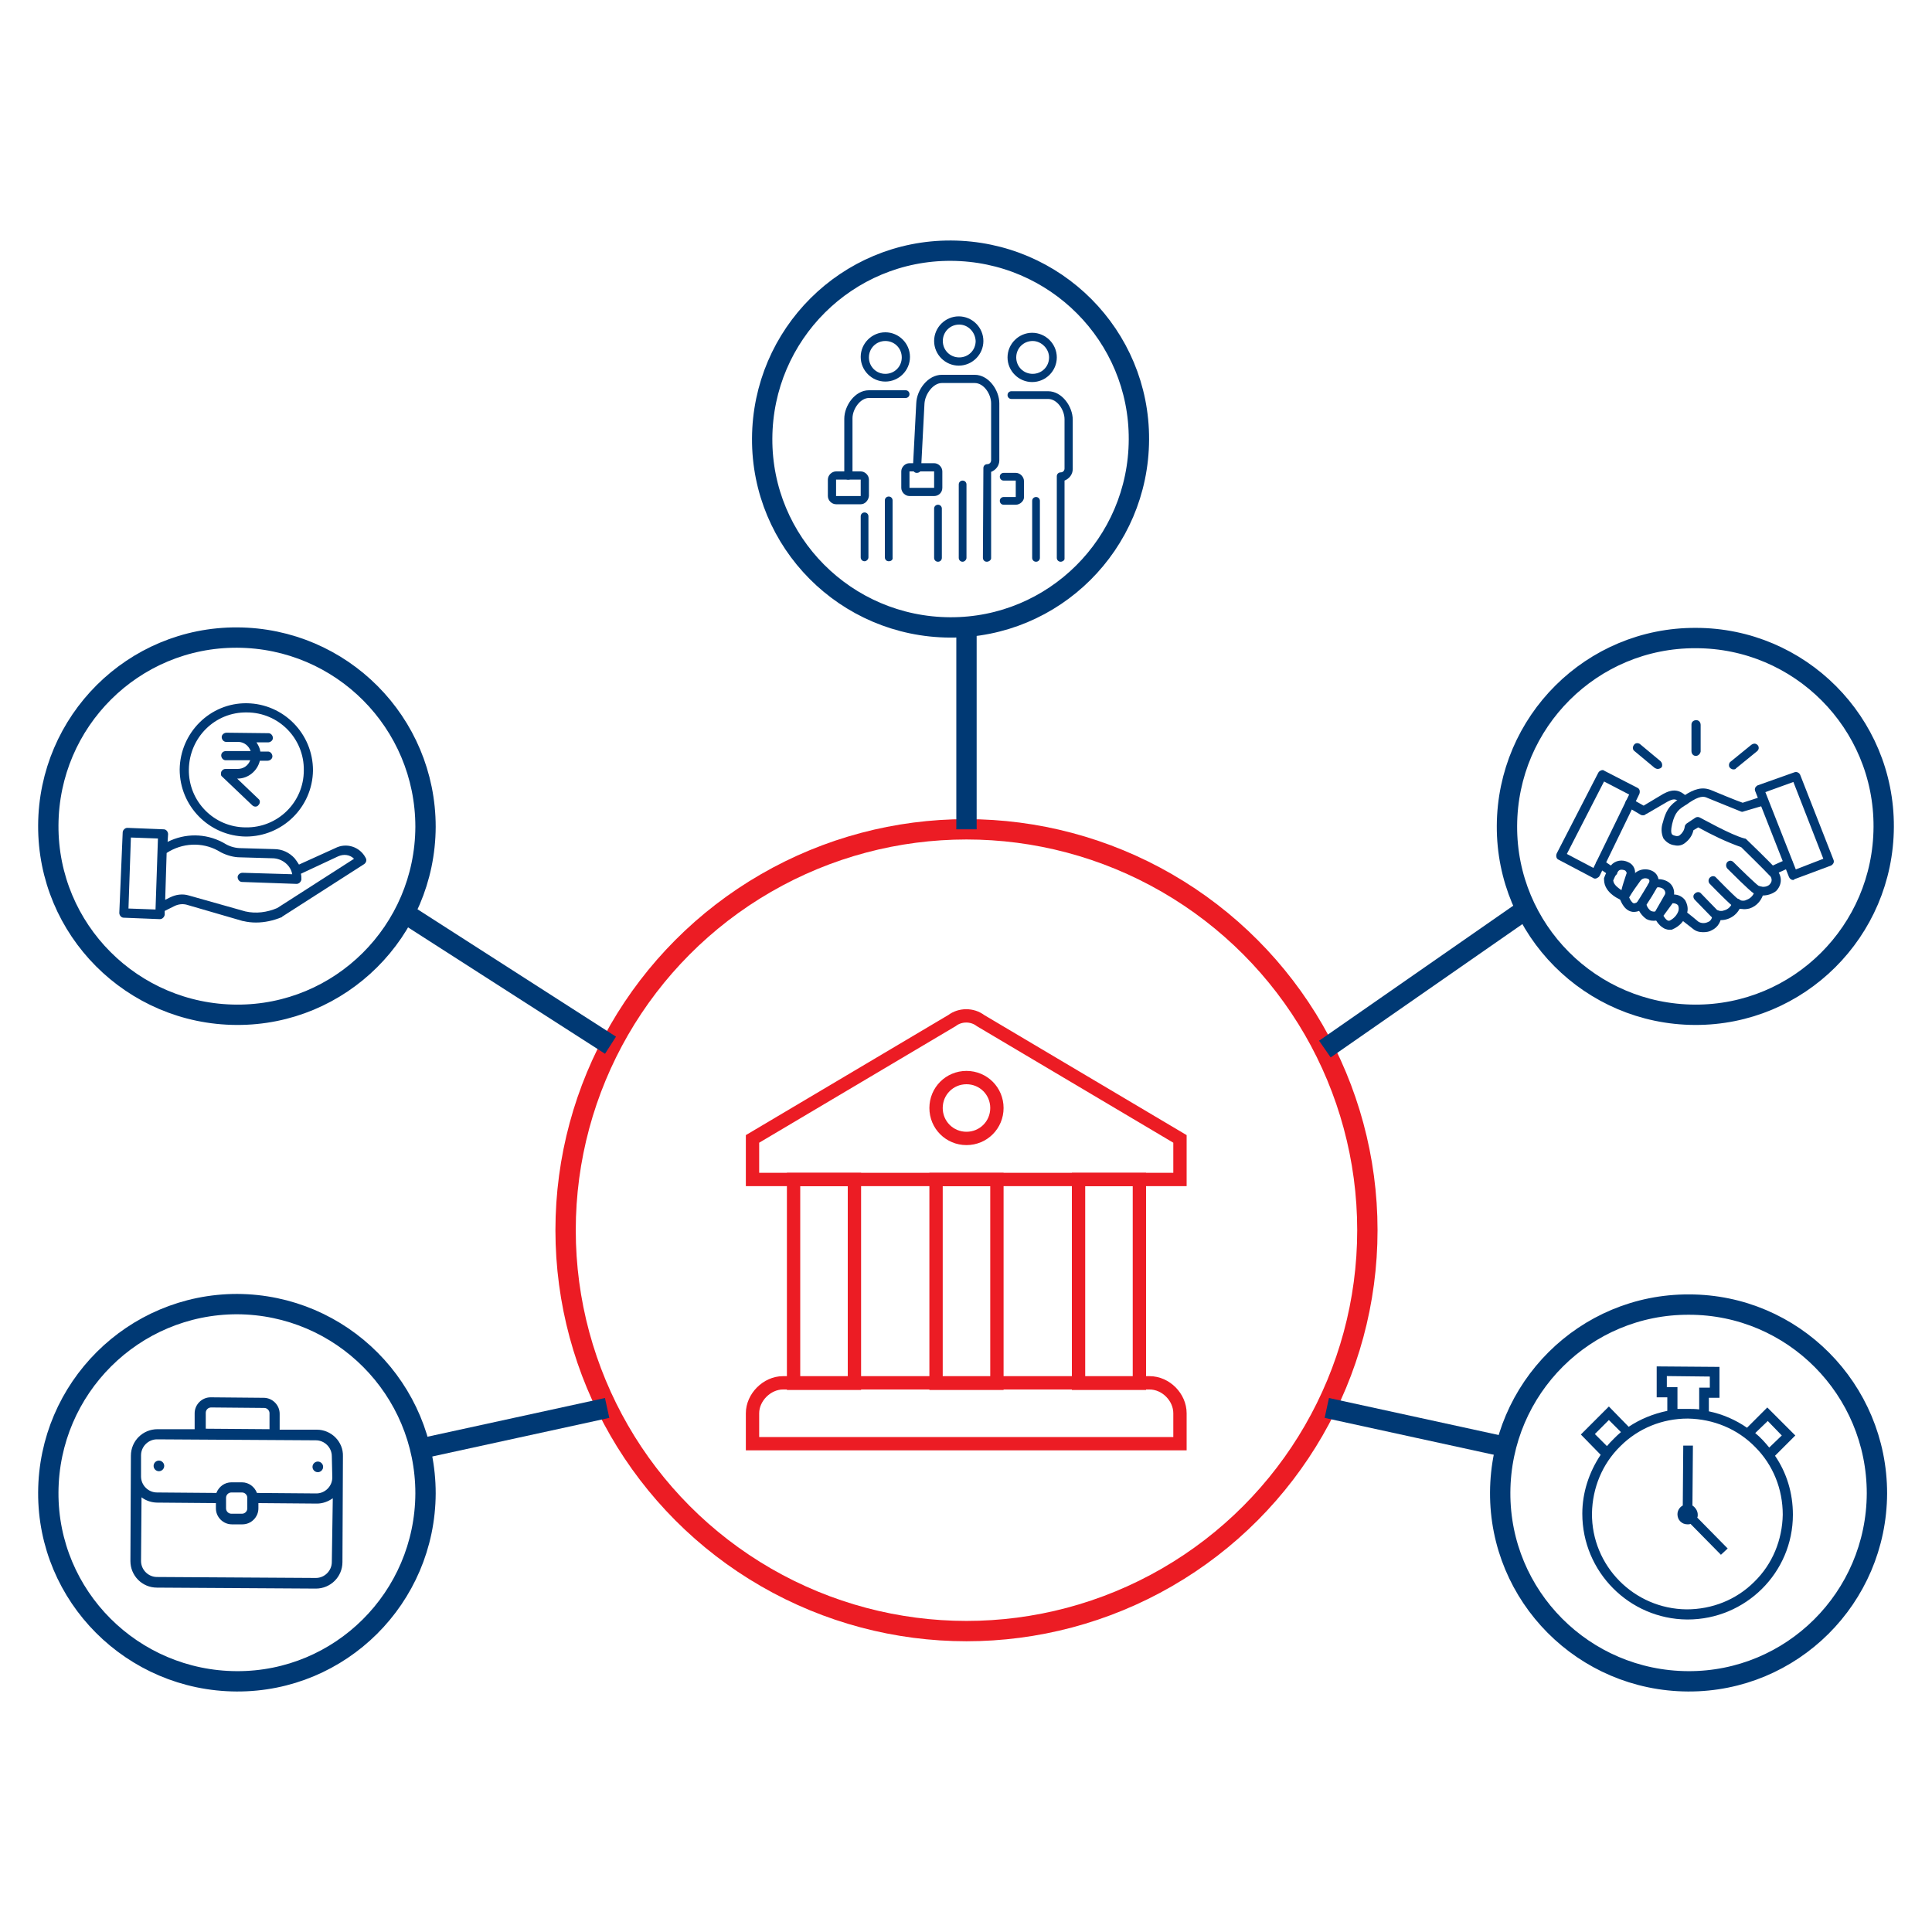 <?xml version="1.0" encoding="utf-8"?>
<!-- Generator: Adobe Illustrator 27.2.0, SVG Export Plug-In . SVG Version: 6.00 Build 0)  -->
<svg version="1.1" id="Layer_1" xmlns="http://www.w3.org/2000/svg" xmlns:xlink="http://www.w3.org/1999/xlink" x="0px" y="0px"
	 viewBox="0 0 40 40" style="enable-background:new 0 0 40 40;" xml:space="preserve">
<style type="text/css">
	.st0{fill:#003974;}
	.st1{fill:#EC1C24;}
	.st2{fill:#FFFFFF;}
	.st3{fill-rule:evenodd;clip-rule:evenodd;fill:#FFFFFF;}
	.st4{fill:none;stroke:#003974;stroke-width:0.822;stroke-linejoin:round;stroke-miterlimit:10;}
	.st5{fill:none;stroke:#EC1C24;stroke-width:0.403;stroke-linejoin:round;stroke-miterlimit:10;}
	.st6{fill:none;stroke:#EC1C24;stroke-width:0.455;stroke-miterlimit:10;}
	.st7{fill:none;stroke:#EC1C24;stroke-width:0.276;stroke-miterlimit:10;}
	.st8{fill:none;stroke:#003974;stroke-width:0.421;stroke-linejoin:round;stroke-miterlimit:10;}
	.st9{fill:none;stroke:#EC1C24;stroke-width:0.421;stroke-linejoin:round;stroke-miterlimit:10;}
</style>
<g>
	<path class="st7" d="M16.21,28.63h7.59c0.34,0,0.63,0.3,0.63,0.63v0.63l0,0h-8.85l0,0v-0.63C15.58,28.93,15.88,28.63,16.21,28.63z"
		/>
	<rect x="16.43" y="24.42" class="st7" width="1.26" height="4.22"/>
	<rect x="19.38" y="24.42" class="st7" width="1.26" height="4.22"/>
	<rect x="22.33" y="24.42" class="st7" width="1.26" height="4.22"/>
	<path class="st7" d="M20.01,22.31c0.35,0,0.63,0.28,0.63,0.63c0,0.35-0.28,0.63-0.63,0.63c-0.35,0-0.63-0.28-0.63-0.63
		C19.38,22.59,19.66,22.31,20.01,22.31z"/>
	<path class="st7" d="M20.3,21.13c-0.17-0.13-0.42-0.13-0.59,0l-4.13,2.45v0.84h8.85v-0.84L20.3,21.13z"/>
</g>
<g>
	<path class="st8" d="M23.58,9.1c-0.01,2.16-1.76,3.9-3.91,3.89c-2.16-0.01-3.9-1.76-3.89-3.91c0.01-2.16,1.76-3.9,3.91-3.89
		C21.85,5.2,23.59,6.95,23.58,9.1z"/>
	<g>
		<path class="st0" d="M18.33,7.9c-0.28,0-0.51-0.23-0.51-0.51c0-0.28,0.23-0.51,0.51-0.51c0.28,0,0.51,0.23,0.51,0.51
			C18.84,7.67,18.61,7.9,18.33,7.9L18.33,7.9z M18.33,7.06c-0.19,0-0.34,0.15-0.34,0.34c0,0.19,0.15,0.34,0.34,0.34
			c0.19,0,0.34-0.15,0.34-0.34C18.67,7.21,18.52,7.06,18.33,7.06L18.33,7.06z M17.9,11.62c-0.05,0-0.08-0.04-0.08-0.08l0-0.85
			c0-0.05,0.04-0.08,0.08-0.08c0.05,0,0.08,0.04,0.08,0.08l0,0.85C17.98,11.58,17.94,11.62,17.9,11.62L17.9,11.62z M17.56,9.93
			c-0.05,0-0.08-0.04-0.08-0.08l0-1.18c0-0.27,0.22-0.59,0.51-0.59l0.76,0c0.05,0,0.08,0.04,0.08,0.08c0,0.05-0.04,0.08-0.08,0.08
			l-0.76,0c-0.18,0-0.34,0.23-0.34,0.42l0,1.18C17.65,9.89,17.61,9.93,17.56,9.93L17.56,9.93z M17.56,9.93"/>
		<path class="st0" d="M17.82,10.44l-0.51,0c-0.09,0-0.17-0.08-0.17-0.17l0-0.34c0-0.09,0.08-0.17,0.17-0.17l0.51,0
			c0.09,0,0.17,0.08,0.17,0.17l0,0.34C17.98,10.36,17.91,10.44,17.82,10.44L17.82,10.44z M17.82,10.27l0,0.08L17.82,10.27z
			 M17.31,9.93l0,0.34l0.51,0l0-0.34L17.31,9.93z M21.37,7.91c-0.28,0-0.51-0.23-0.51-0.51c0-0.28,0.23-0.51,0.51-0.51
			c0.28,0,0.51,0.23,0.51,0.51C21.88,7.68,21.65,7.91,21.37,7.91L21.37,7.91z M21.38,7.06c-0.19,0-0.34,0.15-0.34,0.34
			c0,0.19,0.15,0.34,0.34,0.34c0.19,0,0.34-0.15,0.34-0.34C21.72,7.22,21.56,7.06,21.38,7.06L21.38,7.06z M21.96,11.63
			c-0.05,0-0.08-0.04-0.08-0.08l0-1.69c0-0.05,0.04-0.08,0.08-0.08c0.05,0,0.08-0.04,0.08-0.08l0-1.02c0-0.19-0.15-0.42-0.34-0.42
			l-0.76,0c-0.05,0-0.08-0.04-0.08-0.08c0-0.05,0.04-0.08,0.08-0.08l0.76,0c0.29,0,0.51,0.32,0.51,0.59l0,1.02
			c0,0.11-0.07,0.2-0.17,0.24l0,1.62C22.04,11.6,22,11.63,21.96,11.63L21.96,11.63z M21.03,10.45l-0.25,0
			c-0.05,0-0.08-0.04-0.08-0.08c0-0.05,0.04-0.08,0.08-0.08l0.25,0l0-0.34l-0.25,0c-0.05,0-0.08-0.04-0.08-0.08
			c0-0.05,0.04-0.08,0.08-0.08l0.25,0c0.09,0,0.17,0.08,0.17,0.17l0,0.34C21.2,10.37,21.12,10.45,21.03,10.45L21.03,10.45z
			 M21.03,10.45"/>
		<path class="st0" d="M19.85,7.57c-0.28,0-0.51-0.23-0.51-0.51c0-0.28,0.23-0.51,0.51-0.51c0.28,0,0.51,0.23,0.51,0.51
			C20.36,7.34,20.13,7.57,19.85,7.57L19.85,7.57z M19.86,6.72c-0.19,0-0.34,0.15-0.34,0.34c0,0.19,0.15,0.34,0.34,0.34
			c0.19,0,0.34-0.15,0.34-0.34C20.19,6.87,20.04,6.72,19.86,6.72L19.86,6.72z M21.45,11.63c-0.05,0-0.08-0.04-0.08-0.08l0-1.18
			c0-0.05,0.04-0.08,0.08-0.08c0.05,0,0.08,0.04,0.08,0.08l0,1.18C21.53,11.59,21.5,11.63,21.45,11.63L21.45,11.63z M18.4,11.62
			c-0.05,0-0.08-0.04-0.08-0.08l0-1.18c0-0.05,0.04-0.08,0.08-0.08c0.05,0,0.08,0.04,0.08,0.08l0,1.18
			C18.49,11.59,18.45,11.62,18.4,11.62L18.4,11.62z M19.42,11.63c-0.05,0-0.08-0.04-0.08-0.08l0-1.02c0-0.05,0.04-0.08,0.08-0.08
			c0.05,0,0.08,0.04,0.08,0.08l0,1.02C19.5,11.59,19.47,11.63,19.42,11.63L19.42,11.63z M20.43,11.63c-0.05,0-0.08-0.04-0.08-0.08
			l0.01-1.86c0-0.05,0.04-0.08,0.08-0.08c0.05,0,0.08-0.04,0.08-0.08l0-1.18c0-0.19-0.15-0.42-0.34-0.42l-0.68,0
			c-0.18,0-0.35,0.23-0.36,0.43l-0.07,1.35c0,0.05-0.04,0.08-0.09,0.08c-0.05,0-0.08-0.04-0.08-0.09l0.07-1.35
			c0.01-0.28,0.24-0.59,0.53-0.59l0.68,0c0.29,0,0.51,0.32,0.51,0.59l0,1.18c0,0.11-0.07,0.2-0.17,0.24l0,1.79
			C20.52,11.59,20.48,11.63,20.43,11.63L20.43,11.63z M19.93,11.54l0-1.52L19.93,11.54z M19.93,11.54"/>
		<path class="st0" d="M19.93,11.63c-0.05,0-0.08-0.04-0.08-0.08l0-1.52c0-0.05,0.04-0.08,0.08-0.08c0.05,0,0.08,0.04,0.08,0.08
			l0,1.52C20.01,11.59,19.97,11.63,19.93,11.63L19.93,11.63z M19.34,10.27l-0.51,0c-0.09,0-0.17-0.08-0.17-0.17l0-0.34
			c0-0.09,0.08-0.17,0.17-0.17l0.51,0c0.09,0,0.17,0.08,0.17,0.17l0,0.34C19.51,10.2,19.43,10.27,19.34,10.27L19.34,10.27z
			 M19.34,10.1l0,0.08L19.34,10.1z M18.83,9.76l0,0.34l0.51,0l0-0.34L18.83,9.76z M18.83,9.76"/>
	</g>
</g>
<path class="st8" d="M8.81,17.12c-0.01,2.16-1.76,3.9-3.91,3.89C2.74,21,0.99,19.25,1,17.09c0.01-2.16,1.76-3.9,3.91-3.89
	C7.07,13.21,8.81,14.96,8.81,17.12z"/>
<g>
	<path class="st0" d="M3.72,15.93c0,0.76,0.61,1.38,1.37,1.39c0.76,0,1.38-0.61,1.39-1.37c0-0.76-0.61-1.38-1.37-1.39
		C4.35,14.55,3.73,15.17,3.72,15.93L3.72,15.93z M5.11,14.75c0.66,0,1.19,0.54,1.18,1.2c0,0.66-0.54,1.19-1.2,1.18
		c-0.66,0-1.19-0.54-1.18-1.2C3.92,15.27,4.45,14.74,5.11,14.75L5.11,14.75z M5.11,14.75"/>
	<path class="st0" d="M4.58,15.64c0,0.05,0.04,0.1,0.09,0.1l0.51,0c-0.04,0.11-0.14,0.18-0.26,0.18l-0.25,0
		c-0.04,0-0.07,0.02-0.09,0.06c-0.01,0.04-0.01,0.08,0.02,0.1l0.62,0.59c0.04,0.04,0.1,0.04,0.13,0c0.04-0.04,0.04-0.1,0-0.13
		l-0.44-0.42l0.01,0c0.22,0,0.41-0.16,0.46-0.37l0.16,0c0.05,0,0.1-0.04,0.1-0.09c0-0.05-0.04-0.1-0.09-0.1l-0.16,0
		c-0.01-0.07-0.04-0.13-0.08-0.19l0.24,0c0.05,0,0.1-0.04,0.1-0.09c0-0.05-0.04-0.1-0.09-0.1l-0.87-0.01c-0.05,0-0.1,0.04-0.1,0.09
		c0,0.05,0.04,0.1,0.09,0.1l0.25,0c0.12,0,0.22,0.08,0.26,0.19l-0.51,0C4.62,15.55,4.58,15.59,4.58,15.64L4.58,15.64z M4.58,15.64"
		/>
	<path class="st0" d="M6.94,17.56L6.19,17.9c-0.03-0.05-0.06-0.09-0.09-0.13c-0.11-0.12-0.26-0.19-0.42-0.19l-0.69-0.02
		c-0.11,0-0.22-0.03-0.31-0.08l-0.07-0.04c-0.36-0.19-0.78-0.19-1.14-0.01l0.01-0.16c0-0.05-0.04-0.1-0.09-0.1l-0.75-0.03
		c-0.03,0-0.05,0.01-0.07,0.03c-0.02,0.02-0.03,0.04-0.03,0.07L2.47,18.9c0,0.05,0.04,0.1,0.09,0.1l0.75,0.03l0,0
		c0.05,0,0.09-0.04,0.1-0.09l0-0.08l0.2-0.1c0.08-0.04,0.17-0.05,0.25-0.03l1.17,0.34c0,0,0,0,0.01,0c0.08,0.02,0.17,0.03,0.26,0.03
		c0.18,0,0.36-0.04,0.53-0.11c0,0,0.01,0,0.01-0.01l1.7-1.09c0.04-0.03,0.06-0.08,0.03-0.13C7.45,17.53,7.17,17.44,6.94,17.56
		L6.94,17.56z M2.66,18.81l0.05-1.47l0.56,0.02l-0.05,1.47L2.66,18.81z M5.74,18.8c-0.21,0.09-0.44,0.12-0.66,0.07l-1.17-0.33
		c-0.13-0.04-0.27-0.02-0.39,0.04l-0.1,0.05l0.03-0.97c0.32-0.21,0.73-0.23,1.06-0.05l0.07,0.04c0.12,0.06,0.26,0.1,0.39,0.1
		l0.69,0.02c0.19,0.01,0.36,0.15,0.39,0.33l-1.03-0.03c-0.05,0-0.1,0.04-0.1,0.09c0,0.05,0.04,0.1,0.09,0.1l1.13,0.04l0,0
		c0.05,0,0.09-0.04,0.1-0.09c0-0.04,0-0.08-0.01-0.12l0.77-0.36l0,0c0.11-0.05,0.24-0.04,0.33,0.05L5.74,18.8z M5.74,18.8"/>
</g>
<g>
	<g>
		<path class="st8" d="M39,17.12c-0.01,2.16-1.76,3.9-3.91,3.89c-2.16-0.01-3.9-1.76-3.89-3.91c0.01-2.16,1.76-3.9,3.91-3.89
			C37.26,13.21,39.01,14.96,39,17.12z"/>
	</g>
	<g>
		<path class="st0" d="M33.03,18.19c-0.02,0-0.03,0-0.04-0.01l-0.72-0.38c-0.05-0.02-0.06-0.08-0.04-0.13l0.86-1.67
			c0.01-0.02,0.03-0.04,0.06-0.05c0.02-0.01,0.05-0.01,0.07,0.01l0.68,0.35c0.05,0.02,0.06,0.08,0.04,0.13l-0.82,1.69
			c-0.01,0.02-0.03,0.04-0.06,0.05C33.05,18.19,33.04,18.19,33.03,18.19L33.03,18.19z M32.44,17.68l0.55,0.29l0.74-1.52l-0.52-0.27
			L32.44,17.68z M32.44,17.68"/>
		<path class="st0" d="M34.02,16.88c-0.02,0-0.03,0-0.05-0.01l-0.27-0.16c-0.03-0.02-0.05-0.05-0.05-0.08
			c0-0.03,0.02-0.07,0.05-0.08c0.03-0.02,0.07-0.02,0.1,0l0.23,0.13c0.13-0.08,0.27-0.16,0.4-0.24c0.2-0.11,0.34-0.1,0.5,0.06
			c0.04,0.04,0.04,0.1,0,0.13c-0.04,0.04-0.1,0.04-0.13,0c-0.1-0.1-0.15-0.1-0.28-0.03c-0.16,0.09-0.44,0.26-0.45,0.26
			C34.05,16.88,34.03,16.88,34.02,16.88L34.02,16.88z M34.02,16.88"/>
		<path class="st0" d="M36.5,18.54c-0.07,0-0.14-0.02-0.2-0.05c-0.09-0.06-0.47-0.44-0.54-0.51c-0.03-0.04-0.03-0.09,0-0.13
			c0.04-0.04,0.09-0.04,0.13,0c0.17,0.17,0.46,0.45,0.52,0.49c0.07,0.03,0.16,0.03,0.22-0.02c0.03-0.03,0.05-0.06,0.05-0.1
			c0-0.04-0.02-0.08-0.05-0.1c-0.1-0.11-0.5-0.5-0.58-0.58c-0.31-0.11-0.6-0.25-0.89-0.41l-0.1,0.06c-0.02,0.1-0.08,0.19-0.17,0.26
			c-0.06,0.05-0.14,0.07-0.22,0.05c-0.09-0.01-0.17-0.06-0.23-0.14c-0.05-0.11-0.05-0.23-0.01-0.34c0.08-0.32,0.21-0.4,0.4-0.52
			l0.04-0.03c0.2-0.13,0.37-0.19,0.56-0.11c0.12,0.05,0.53,0.22,0.65,0.26l0.4-0.13c0.05-0.01,0.1,0.01,0.12,0.06
			c0.02,0.05-0.01,0.1-0.06,0.12L36.1,16.8c-0.02,0.01-0.04,0.01-0.06,0c-0.02-0.01-0.55-0.22-0.69-0.28
			c-0.08-0.04-0.17-0.04-0.38,0.1l-0.04,0.03c-0.17,0.1-0.25,0.16-0.31,0.41c-0.03,0.13-0.02,0.18-0.01,0.2
			c0.01,0.03,0.05,0.04,0.1,0.05c0.02,0,0.05,0,0.07-0.02c0.05-0.04,0.09-0.1,0.1-0.17c0-0.03,0.02-0.05,0.04-0.07l0.18-0.12
			c0.03-0.02,0.07-0.02,0.1,0c0.01,0,0.64,0.36,0.92,0.43c0.02,0,0.03,0.01,0.04,0.02c0.02,0.02,0.5,0.48,0.61,0.61
			c0.06,0.06,0.1,0.15,0.1,0.23c0,0.09-0.04,0.17-0.1,0.23C36.69,18.51,36.59,18.54,36.5,18.54L36.5,18.54z M36.5,18.54"/>
		<path class="st0" d="M36.7,18.13c-0.04,0-0.08-0.03-0.09-0.08c-0.01-0.04,0.01-0.09,0.05-0.11l0.33-0.15
			c0.05-0.02,0.1,0,0.12,0.05c0.02,0.05,0,0.1-0.05,0.12l-0.33,0.15C36.72,18.13,36.71,18.14,36.7,18.13L36.7,18.13z M36.7,18.13"/>
		<path class="st0" d="M37.13,18.22c-0.04,0-0.07-0.02-0.09-0.06l-0.7-1.78c-0.01-0.02-0.01-0.05,0-0.07
			c0.01-0.02,0.03-0.04,0.05-0.05l0.76-0.27c0.05-0.02,0.1,0.01,0.12,0.05l0.69,1.76c0.01,0.02,0.01,0.05,0,0.07
			c-0.01,0.02-0.03,0.04-0.05,0.05l-0.75,0.28C37.15,18.21,37.14,18.21,37.13,18.22L37.13,18.22z M36.55,16.4l0.63,1.6l0.57-0.22
			l-0.62-1.59L36.55,16.4z M36.07,18.82c-0.08,0-0.15-0.02-0.21-0.07c-0.13-0.11-0.45-0.44-0.46-0.45c-0.04-0.04-0.03-0.1,0-0.13
			c0.04-0.04,0.1-0.04,0.13,0c0,0,0.33,0.34,0.46,0.45c0.05,0.03,0.12,0.04,0.17,0.01c0.09-0.03,0.16-0.11,0.17-0.2
			c0.01-0.05,0.06-0.09,0.11-0.08c0.05,0.01,0.09,0.06,0.08,0.11c-0.03,0.16-0.14,0.3-0.3,0.35C36.17,18.82,36.12,18.83,36.07,18.82
			L36.07,18.82z M36.07,18.82"/>
		<path class="st0" d="M35.63,19.05c-0.08,0-0.15-0.02-0.21-0.08l-0.33-0.34c-0.04-0.04-0.04-0.1,0-0.13c0.04-0.04,0.1-0.04,0.13,0
			l0.33,0.34c0.04,0.02,0.09,0.03,0.14,0.01c0.09-0.02,0.16-0.09,0.18-0.18c0.02-0.05,0.07-0.08,0.12-0.06
			c0.05,0.02,0.08,0.07,0.06,0.12C36,18.92,35.82,19.05,35.63,19.05L35.63,19.05z M35.63,19.05"/>
		<path class="st0" d="M35.26,19.3c-0.08,0-0.15-0.02-0.21-0.07c-0.14-0.11-0.26-0.2-0.26-0.21c-0.03-0.02-0.04-0.05-0.04-0.09
			c0-0.03,0.03-0.06,0.06-0.08c0.03-0.01,0.07-0.01,0.09,0.02c0,0,0.12,0.09,0.26,0.21c0.06,0.04,0.14,0.04,0.2,0.01
			c0.06-0.02,0.09-0.08,0.09-0.14c0-0.05,0.04-0.1,0.09-0.1c0.05,0,0.1,0.04,0.1,0.09c0,0.13-0.07,0.26-0.2,0.32
			C35.39,19.29,35.33,19.3,35.26,19.3L35.26,19.3z M35.26,19.3"/>
		<path class="st0" d="M34.56,19.25c-0.03,0-0.06-0.01-0.09-0.02c-0.08-0.04-0.14-0.1-0.18-0.17c-0.07,0.01-0.14,0-0.2-0.03
			c-0.1-0.07-0.17-0.17-0.2-0.29c-0.01-0.02,0-0.05,0.01-0.07c0.08-0.12,0.19-0.31,0.21-0.34c0.03-0.06,0.09-0.11,0.16-0.12
			c0.09-0.02,0.19,0,0.27,0.05c0.09,0.06,0.13,0.16,0.12,0.26c0.09,0,0.18,0.05,0.23,0.12c0.05,0.09,0.07,0.19,0.03,0.29
			c-0.05,0.14-0.15,0.25-0.29,0.31C34.62,19.25,34.59,19.25,34.56,19.25L34.56,19.25z M34.44,18.96c0.03,0.05,0.08,0.12,0.13,0.1
			c0.08-0.04,0.15-0.11,0.18-0.2c0.01-0.04,0.01-0.08-0.01-0.12c-0.03-0.03-0.07-0.04-0.11-0.04L34.44,18.96z M34.09,18.73
			c0.01,0.05,0.05,0.1,0.09,0.13c0.03,0.01,0.06,0.02,0.09,0.01l0.2-0.35c0.02-0.04,0-0.09-0.04-0.12c-0.03-0.02-0.07-0.03-0.1-0.03
			c-0.02,0-0.03,0.01-0.04,0.02C34.27,18.46,34.14,18.65,34.09,18.73L34.09,18.73z M34.09,18.73"/>
		<path class="st0" d="M33.83,18.88c-0.02,0-0.04,0-0.07-0.01c-0.16-0.05-0.22-0.26-0.23-0.28c-0.01-0.02,0-0.05,0.01-0.07
			c0.08-0.14,0.17-0.27,0.27-0.4c0.1-0.13,0.29-0.16,0.43-0.07c0.09,0.06,0.15,0.2,0.04,0.37c-0.03,0.04-0.09,0.06-0.13,0.03
			c-0.04-0.03-0.06-0.09-0.03-0.13c0.02-0.04,0.05-0.09,0.01-0.12c-0.06-0.03-0.13-0.02-0.17,0.04c-0.08,0.11-0.16,0.22-0.23,0.34
			c0.02,0.05,0.06,0.11,0.09,0.12c0.03,0.01,0.08-0.02,0.1-0.04c0.04-0.03,0.1-0.03,0.13,0.01c0.03,0.04,0.03,0.1-0.01,0.13
			C33.99,18.84,33.91,18.88,33.83,18.88L33.83,18.88z M33.83,18.88"/>
		<path class="st0" d="M33.63,18.66c-0.01,0-0.02,0-0.03-0.01c-0.02-0.01-0.39-0.14-0.39-0.44c0-0.01,0-0.02,0-0.03
			c0.03-0.09,0.08-0.18,0.14-0.26c0.09-0.11,0.24-0.13,0.36-0.07c0.12,0.05,0.17,0.18,0.13,0.3c-0.06,0.2-0.13,0.43-0.13,0.43
			C33.71,18.63,33.67,18.66,33.63,18.66L33.63,18.66z M33.4,18.23c0.01,0.09,0.1,0.15,0.17,0.2c0.02-0.09,0.06-0.21,0.1-0.33
			c0.01-0.02,0.01-0.03,0-0.05c-0.01-0.01-0.02-0.03-0.03-0.03C33.59,18,33.54,18,33.51,18.03C33.46,18.09,33.43,18.16,33.4,18.23
			L33.4,18.23z M33.4,18.23"/>
		<path class="st0" d="M33.38,18.15c-0.02,0-0.04-0.01-0.05-0.02l-0.25-0.17c-0.04-0.03-0.05-0.09-0.02-0.13
			c0.03-0.04,0.09-0.05,0.13-0.02l0.25,0.17c0.03,0.02,0.05,0.07,0.04,0.11C33.46,18.12,33.42,18.15,33.38,18.15L33.38,18.15z
			 M35.11,15.65c-0.05,0-0.09-0.04-0.09-0.1l0-0.55c0-0.05,0.04-0.09,0.1-0.09c0.05,0,0.09,0.04,0.09,0.1l0,0.55
			C35.2,15.61,35.16,15.65,35.11,15.65L35.11,15.65z M34.32,15.92c-0.02,0-0.04-0.01-0.06-0.02l-0.42-0.35
			c-0.03-0.02-0.04-0.06-0.03-0.09c0.01-0.03,0.03-0.06,0.06-0.07c0.03-0.01,0.07,0,0.09,0.02l0.42,0.35
			c0.03,0.03,0.04,0.07,0.03,0.11C34.4,15.9,34.36,15.92,34.32,15.92L34.32,15.92z M35.89,15.93c-0.04,0-0.08-0.03-0.09-0.06
			c-0.01-0.04,0-0.08,0.03-0.1l0.43-0.35c0.03-0.02,0.06-0.03,0.09-0.02c0.03,0.01,0.06,0.04,0.06,0.07
			c0.01,0.03-0.01,0.07-0.04,0.09l-0.43,0.35C35.94,15.92,35.92,15.93,35.89,15.93L35.89,15.93z M35.89,15.93"/>
	</g>
</g>
<g>
	<g>
		<path class="st8" d="M8.81,30.92c-0.01,2.16-1.76,3.9-3.91,3.89C2.74,34.8,0.99,33.05,1,30.9C1.01,28.74,2.76,27,4.91,27
			C7.07,27.01,8.81,28.76,8.81,30.92z"/>
	</g>
	<g>
		<path class="st0" d="M6.56,29.6l-0.77,0l0-0.33c0-0.18-0.15-0.33-0.33-0.33l-1.1-0.01c-0.18,0-0.33,0.15-0.33,0.33l0,0.33l-0.77,0
			c-0.3,0-0.55,0.24-0.55,0.55L2.7,32.32c0,0.3,0.24,0.55,0.55,0.55l3.29,0.02c0.3,0,0.55-0.24,0.55-0.55l0.01-2.19
			C7.11,29.85,6.86,29.6,6.56,29.6L6.56,29.6z M4.26,29.25c0-0.06,0.05-0.11,0.11-0.11l1.1,0.01c0.06,0,0.11,0.05,0.11,0.11l0,0.33
			l-1.32-0.01L4.26,29.25z M6.87,32.34c0,0.18-0.15,0.33-0.33,0.33l-3.29-0.02c-0.18,0-0.33-0.15-0.33-0.33L2.93,31
			c0.09,0.07,0.21,0.11,0.33,0.11l1.21,0.01l0,0.11c0,0.18,0.15,0.33,0.33,0.33l0.22,0c0.18,0,0.33-0.15,0.33-0.33l0-0.11l1.21,0.01
			c0.12,0,0.23-0.04,0.33-0.11L6.87,32.34z M4.68,31.23l0-0.22c0-0.06,0.05-0.11,0.11-0.11l0.22,0c0.06,0,0.11,0.05,0.11,0.11
			l0,0.22c0,0.06-0.05,0.11-0.11,0.11l-0.22,0C4.73,31.34,4.68,31.29,4.68,31.23L4.68,31.23z M6.88,30.59
			c0,0.18-0.15,0.33-0.33,0.33l-1.23-0.01c-0.05-0.13-0.17-0.22-0.31-0.22l-0.22,0c-0.14,0-0.26,0.09-0.31,0.22l-1.23-0.01
			c-0.18,0-0.33-0.15-0.33-0.33l0-0.44c0-0.18,0.15-0.33,0.33-0.33l3.29,0.02c0.18,0,0.33,0.15,0.33,0.33L6.88,30.59z M3.29,30.24
			c-0.06,0-0.11,0.05-0.11,0.11c0,0.06,0.05,0.11,0.11,0.11c0.06,0,0.11-0.05,0.11-0.11C3.4,30.29,3.35,30.24,3.29,30.24L3.29,30.24
			z M6.58,30.26c-0.06,0-0.11,0.05-0.11,0.11c0,0.06,0.05,0.11,0.11,0.11c0.06,0,0.11-0.05,0.11-0.11
			C6.69,30.31,6.64,30.26,6.58,30.26L6.58,30.26z M6.58,30.26"/>
	</g>
</g>
<g>
	<g>
		<path class="st8" d="M38.86,30.92c-0.01,2.16-1.76,3.9-3.91,3.89c-2.16-0.01-3.9-1.76-3.89-3.91c0.01-2.16,1.76-3.9,3.91-3.89
			C37.12,27.01,38.86,28.76,38.86,30.92z"/>
	</g>
	<g>
		<g>
			<path class="st0" d="M34.94,33.53c0,0-0.01,0-0.01,0c-1.2-0.01-2.17-0.99-2.17-2.19c0-0.44,0.14-0.86,0.38-1.22l-0.41-0.42
				l0.58-0.58l0.41,0.42c0.24-0.16,0.51-0.27,0.8-0.33l0-0.28l-0.22,0l0-0.64l1.3,0.01l0,0.64l-0.22,0l0,0.28
				c0.29,0.06,0.56,0.18,0.79,0.34l0.42-0.42l0.58,0.58l-0.42,0.42c0.24,0.35,0.37,0.77,0.37,1.22
				C37.12,32.56,36.14,33.53,34.94,33.53z M34.94,29.37c-0.52,0-1.02,0.2-1.39,0.57c-0.38,0.37-0.58,0.87-0.59,1.39
				c-0.01,1.09,0.87,1.98,1.96,1.99c0.53,0,1.03-0.2,1.4-0.57c0.38-0.37,0.58-0.87,0.59-1.39c0-0.53-0.2-1.03-0.57-1.4
				c-0.37-0.38-0.87-0.58-1.39-0.59C34.95,29.37,34.95,29.37,34.94,29.37z M36.34,29.67c0.11,0.09,0.2,0.19,0.29,0.3l0.26-0.25
				l-0.29-0.3L36.34,29.67z M33.02,29.69l0.25,0.25c0.04-0.05,0.09-0.1,0.14-0.15c0.05-0.05,0.1-0.1,0.15-0.14l-0.25-0.25
				L33.02,29.69z M34.94,29.17c0,0,0.01,0,0.01,0c0.08,0,0.15,0,0.23,0.01l0-0.45l0.22,0l0-0.23l-0.89-0.01l0,0.23l0.22,0l0,0.45
				C34.8,29.17,34.87,29.17,34.94,29.17z M35.63,32.19L35,31.55c-0.02,0.01-0.04,0.01-0.06,0.01c-0.06,0-0.11-0.02-0.15-0.06
				c-0.04-0.04-0.06-0.09-0.06-0.15c0-0.08,0.05-0.15,0.11-0.18l0.01-1.24l0.2,0l-0.01,1.24c0.06,0.04,0.11,0.11,0.11,0.19
				c0,0.02,0,0.04-0.01,0.06l0.63,0.64L35.63,32.19z"/>
		</g>
	</g>
</g>
<circle class="st9" cx="20.01" cy="25.47" r="8.3"/>
<line class="st8" x1="20.01" y1="17.17" x2="20.01" y2="12.96"/>
<line class="st8" x1="12.64" y1="21.64" x2="8.37" y2="18.9"/>
<line class="st8" x1="31.6" y1="18.82" x2="27.43" y2="21.72"/>
<line class="st8" x1="12.57" y1="29.15" x2="8.81" y2="29.97"/>
<line class="st8" x1="27.47" y1="29.15" x2="31.23" y2="29.97"/>
</svg>
